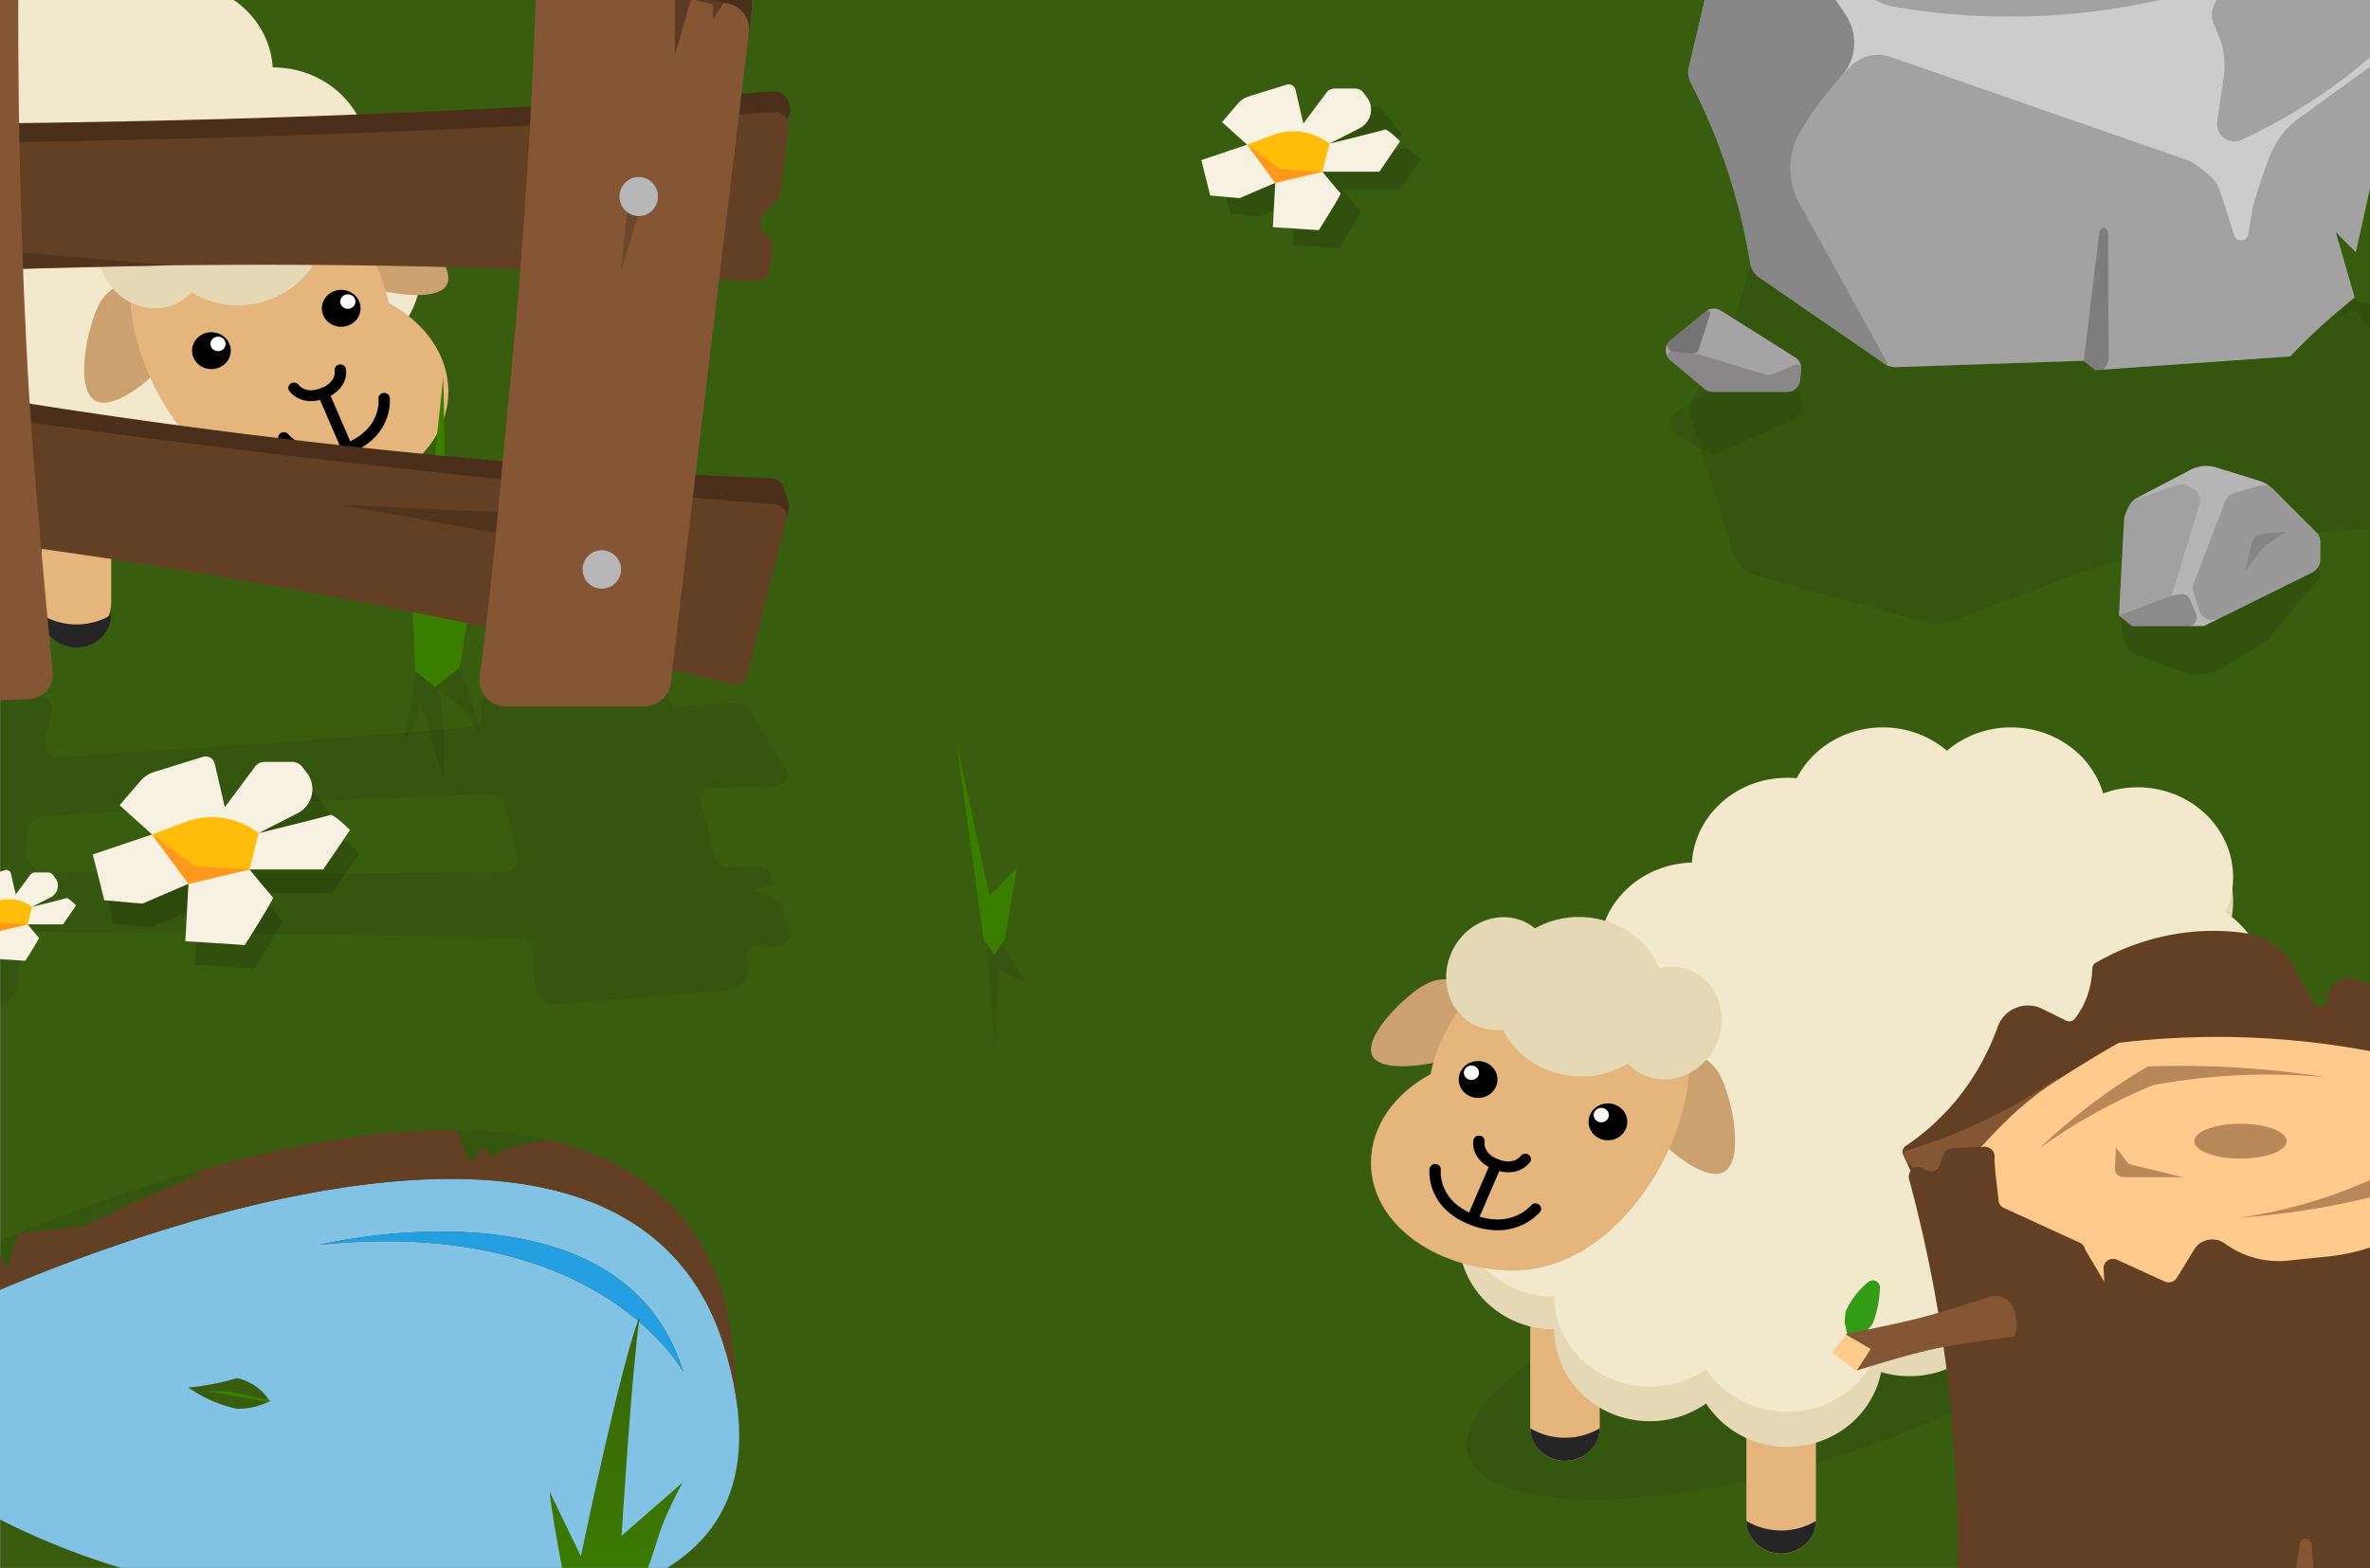 <svg id="Layer_1" data-name="Layer 1" xmlns="http://www.w3.org/2000/svg" xmlns:xlink="http://www.w3.org/1999/xlink" viewBox="0 0 1300 860" width="1300" height="860">
  <rect x="0" y="0" width="1300" height="860" fill="#808080" stroke="none"/>
  <defs>
    <style>
      .cls-1 {
        fill: none;
      }

      .cls-2 {
        fill: #395d0f;
      }

      .cls-3 {
        clip-path: url(#clip-path);
      }

      .cls-4 {
        opacity: 0.08;
      }

      .cls-5 {
        fill: #e4b57d;
      }

      .cls-6 {
        fill: #e5d8b5;
      }

      .cls-7 {
        fill: #f2e8cc;
      }

      .cls-8 {
        fill: #cba16f;
      }

      .cls-9 {
        fill: #fff;
      }

      .cls-10 {
        fill: #252525;
      }

      .cls-11 {
        opacity: 0.15;
      }

      .cls-12 {
        fill: #f6f1e1;
      }

      .cls-13 {
        fill: #ffbc09;
      }

      .cls-14 {
        fill: #ff981d;
      }

      .cls-15 {
        fill: #3a7e00;
      }

      .cls-16, .cls-18, .cls-20 {
        fill: #4c2f1b;
      }

      .cls-17 {
        fill: #634024;
      }

      .cls-18 {
        opacity: 0.68;
      }

      .cls-19, .cls-36 {
        fill: #845634;
      }

      .cls-20 {
        opacity: 0.39;
      }

      .cls-21 {
        fill: #b7b7b7;
      }

      .cls-22 {
        fill: #82c2e4;
      }

      .cls-23 {
        fill: #24a0e2;
      }

      .cls-24 {
        fill: url(#linear-gradient);
      }

      .cls-25 {
        opacity: 0.12;
      }

      .cls-26 {
        fill: #ccc;
      }

      .cls-27, .cls-28, .cls-29, .cls-32, .cls-33, .cls-34 {
        fill: #4b4a4a;
      }

      .cls-27 {
        opacity: 0.53;
      }

      .cls-28 {
        opacity: 0.32;
      }

      .cls-29 {
        opacity: 0.42;
      }

      .cls-30 {
        fill: #a5a4a5;
      }

      .cls-31 {
        fill: #b5b5b5;
      }

      .cls-32 {
        opacity: 0.26;
      }

      .cls-33 {
        opacity: 0.19;
      }

      .cls-34 {
        opacity: 0.24;
      }

      .cls-35 {
        fill: #ffca8b;
      }

      .cls-36 {
        opacity: 0.57;
      }

      .cls-37 {
        fill: #339c17;
      }
    </style>
    <clipPath id="clip-path">
      <rect class="cls-1" width="1300" height="860"/>
    </clipPath>
    <linearGradient id="linear-gradient" x1="337.947" y1="885.223" x2="337.947" y2="669.549" gradientUnits="userSpaceOnUse">
      <stop offset="0" stop-color="#3a7e00"/>
      <stop offset="0.017" stop-color="#3a7d00"/>
      <stop offset="1" stop-color="#395d0f"/>
    </linearGradient>
  </defs>
  <title>splash screen-01</title>
  <rect class="cls-2" x="0.185" width="1299.815" height="860"/>
  <g class="cls-3">
    <ellipse class="cls-4" cx="978.5" cy="747.219" rx="180.5" ry="58.018" transform="translate(-170.639 305.316) rotate(-16.332)"/>
    <g>
      <path class="cls-5" d="M976.547,754.355h.911a18.613,18.613,0,0,1,18.613,18.613v79.167a0,0,0,0,1,0,0H957.933a0,0,0,0,1,0,0V772.969A18.613,18.613,0,0,1,976.547,754.355Z" transform="translate(1954.005 1606.491) rotate(180)"/>
      <path class="cls-5" d="M857.971,703.483h.911a18.613,18.613,0,0,1,18.613,18.613v79.167a0,0,0,0,1,0,0H839.358a0,0,0,0,1,0,0V722.097A18.613,18.613,0,0,1,857.971,703.483Z" transform="translate(1716.854 1504.746) rotate(-180)"/>
      <path class="cls-5" d="M1158.918,654.593h.911a18.613,18.613,0,0,1,18.613,18.613v79.167a0,0,0,0,1,0,0h-38.138a0,0,0,0,1,0,0V673.207A18.613,18.613,0,0,1,1158.918,654.593Z" transform="translate(2318.746 1406.966) rotate(-180)"/>
      <path class="cls-6" d="M848.119,628.711c4.421-24.407,15.546-49.795,32.596-73.862a48.478,48.478,0,0,1-3.596-18.328c0-27.34,22.678-49.573,50.938-50.311,1.554-26.464,24.368-47.465,52.292-47.465,1.756,0,3.491.086,5.202.249,8.475-16.837,26.416-28.45,47.181-28.45a53.384,53.384,0,0,1,35.2,13.061,53.384,53.384,0,0,1,35.2-13.061c24.096,0,44.378,15.642,50.489,36.933a54.092,54.092,0,0,1,18.91-3.396c28.93,0,52.383,22.541,52.383,50.346a48.508,48.508,0,0,1-4.161,19.691,49.725,49.725,0,0,1,22.178,41.121c0,20.935-13.297,38.881-32.215,46.474a48.48,48.48,0,0,1,3.521,18.146c0,27.805-23.452,50.346-52.382,50.346-.031,0-.061-.002-.091-.002-1.556,26.463-24.369,47.462-52.291,47.462a54.574,54.574,0,0,1-11.182-1.161c-5.596,22.016-26.245,38.36-50.877,38.36a54.316,54.316,0,0,1-15.584-2.265c-4.533,23.371-25.849,41.067-51.48,41.067a52.835,52.835,0,0,1-44.51-23.806,53.556,53.556,0,0,1-30.895,9.697c-28.93,0-52.382-22.541-52.382-50.346-28.93,0-52.383-22.541-52.383-50.346C800.18,652.498,821.27,630.88,848.119,628.711Z"/>
      <path class="cls-7" d="M848.119,612.761c4.421-23.914,15.546-48.79,32.596-72.37A46.666,46.666,0,0,1,877.12,522.433c0-26.788,22.678-48.572,50.938-49.295,1.554-25.929,24.368-46.506,52.292-46.506,1.756,0,3.491.085,5.202.244C994.026,410.379,1011.967,399,1032.733,399a54.03,54.03,0,0,1,35.2,12.798,54.03,54.03,0,0,1,35.2-12.798c24.096,0,44.378,15.326,50.489,36.188a55.085,55.085,0,0,1,18.91-3.327c28.93,0,52.383,22.085,52.383,49.329a46.713,46.713,0,0,1-4.161,19.293c13.412,8.933,22.178,23.643,22.178,40.29,0,20.512-13.297,38.096-32.215,45.535a46.665,46.665,0,0,1,3.521,17.78c0,27.244-23.452,49.329-52.382,49.329-.031,0-.061-.002-.091-.002-1.556,25.928-24.369,46.504-52.291,46.504a55.656,55.656,0,0,1-11.182-1.138c-5.596,21.572-26.245,37.585-50.877,37.585a55.354,55.354,0,0,1-15.584-2.22c-4.533,22.899-25.849,40.238-51.48,40.238-18.794,0-35.267-9.326-44.51-23.326a54.321,54.321,0,0,1-30.895,9.501c-28.93,0-52.382-22.085-52.382-49.329-28.93,0-52.383-22.085-52.383-49.33C800.18,636.068,821.27,614.886,848.119,612.761Z"/>
      <path class="cls-8" d="M782.144,539.75c-10.924,5.684-35.179,29.257-29.214,39.665s39.892,3.709,50.816-1.974,14.943-18.728,8.978-29.136S793.068,534.067,782.144,539.75Z"/>
      <path class="cls-8" d="M899.144,611.98c6.63,11.568,34.131,37.255,46.273,30.938s4.327-42.247-2.304-53.815-21.849-15.825-33.99-9.508S892.513,600.411,899.144,611.98Z"/>
      <path class="cls-5" d="M784.714,589.185c7.274-37.276,37.576-63.92,70.728-65.477,24.986-1.173,53.175,11.831,65.059,34.453,2.187,4.163,7.14,14.968,5.721,32.985-3.488,44.281-43.519,107.473-98.466,105.757C785.94,695.597,752,670.445,752,637.808,752,617.645,764.954,599.85,784.714,589.185Z"/>
      <g>
        <path d="M827.276,643a14.809,14.809,0,0,0,11.968-5.495,2.888,2.888,0,0,0-.839-4.129,3.22,3.22,0,0,0-4.313.77c-.406.538-4.087,4.982-12.303,1.763-8.551-3.352-7.46-9.407-7.45-9.469a2.983,2.983,0,0,0-2.489-3.47,3.109,3.109,0,0,0-3.643,2.371c-.742,3.747.646,11.929,11.208,16.067A21.479,21.479,0,0,0,827.276,643Z"/>
        <path d="M808.07,670.654a3.123,3.123,0,0,0,2.887-1.843l12.53-29.02a2.923,2.923,0,0,0-1.698-3.879,3.169,3.169,0,0,0-4.071,1.618l-12.53,29.02a2.923,2.923,0,0,0,1.698,3.879A3.228,3.228,0,0,0,808.07,670.654Z"/>
        <path d="M821.354,674.819a31.478,31.478,0,0,0,23.344-9.96,2.88,2.88,0,0,0-.569-4.169,3.228,3.228,0,0,0-4.368.53c-.441.536-10.966,12.939-31.086,5.058-20.274-7.946-18.373-24.255-18.351-24.419a3.006,3.006,0,0,0-2.708-3.32,3.096,3.096,0,0,0-3.484,2.58c-.028.209-2.468,21.001,22.17,30.66A41.11,41.11,0,0,0,821.354,674.819Z"/>
      </g>
      <path class="cls-6" d="M794.936,525.648c5.442-16.444,22.334-26.025,37.73-21.4a26.732,26.732,0,0,1,9.287,4.972,49.575,49.575,0,0,1,38.524-4.097,46.679,46.679,0,0,1,29.765,25.881,27.924,27.924,0,0,1,14.438.405c15.396,4.625,23.466,21.705,18.025,38.149s-22.334,26.025-37.731,21.4a26.791,26.791,0,0,1-12.071-7.558,49.498,49.498,0,0,1-39.963,4.935,46.927,46.927,0,0,1-28.704-23.59,27.666,27.666,0,0,1-11.276-.948C797.564,559.172,789.494,542.092,794.936,525.648Z"/>
      <g>
        <ellipse cx="881.974" cy="615.351" rx="10.618" ry="10.117"/>
        <ellipse class="cls-9" cx="878.333" cy="611.655" rx="4.16" ry="3.964"/>
      </g>
      <g>
        <ellipse cx="810.768" cy="592.121" rx="10.618" ry="10.117"/>
        <ellipse class="cls-9" cx="807.127" cy="588.425" rx="4.16" ry="3.964"/>
      </g>
      <path class="cls-10" d="M996.054,834.297c-.186,9.88-8.637,17.838-19.052,17.838s-18.865-7.958-19.052-17.838a37.374,37.374,0,0,0,38.103,0Z"/>
      <path class="cls-10" d="M877.479,783.425c-.186,9.88-8.637,17.838-19.052,17.838s-18.865-7.958-19.052-17.838a37.374,37.374,0,0,0,38.103,0Z"/>
      <path class="cls-10" d="M1178.425,734.535c-.186,9.88-8.637,17.838-19.052,17.838s-18.865-7.958-19.052-17.838a37.374,37.374,0,0,0,38.103,0Z"/>
    </g>
    <g>
      <path class="cls-5" d="M22.859,251.355H60.997a0,0,0,0,1,0,0v79.167a18.613,18.613,0,0,1-18.613,18.613h-.911A18.613,18.613,0,0,1,22.859,330.522V251.355a0,0,0,0,1,0,0Z"/>
      <path class="cls-5" d="M141.435,206.483h38.138a0,0,0,0,1,0,0V285.65a18.613,18.613,0,0,1-18.613,18.613h-.911A18.613,18.613,0,0,1,141.435,285.65V206.483a0,0,0,0,1,0,0Z"/>
      <path class="cls-6" d="M170.811,131.711c-4.421-24.407-15.546-49.795-32.596-73.862a48.478,48.478,0,0,0,3.596-18.328c0-27.34-22.678-49.573-50.938-50.311C89.319-37.254,66.505-58.255,38.581-58.255c-1.756,0-3.491.086-5.202.249-8.475-16.837-26.416-28.45-47.181-28.45a53.384,53.384,0,0,0-35.2,13.061,53.384,53.384,0,0,0-35.2-13.061c-24.096,0-44.378,15.642-50.489,36.933a54.092,54.092,0,0,0-18.91-3.396c-28.93,0-52.383,22.541-52.383,50.346a48.508,48.508,0,0,0,4.161,19.691A49.725,49.725,0,0,0-224,58.239c0,20.935,13.297,38.881,32.215,46.474a48.478,48.478,0,0,0-3.521,18.146c0,27.805,23.452,50.346,52.382,50.346.031,0,.061-.002.091-.002,1.556,26.463,24.369,47.462,52.291,47.462a54.576,54.576,0,0,0,11.182-1.161c5.596,22.016,26.245,38.36,50.877,38.36a54.316,54.316,0,0,0,15.584-2.265c4.533,23.371,25.849,41.067,51.48,41.067a52.835,52.835,0,0,0,44.51-23.806,53.556,53.556,0,0,0,30.895,9.697c28.93,0,52.382-22.541,52.382-50.346,28.93,0,52.383-22.541,52.383-50.346C218.751,155.498,197.66,133.88,170.811,131.711Z"/>
      <path class="cls-7" d="M-164.06,77.624c4.421,23.914,15.546,48.79,32.596,72.37a46.667,46.667,0,0,0-3.596,17.958c0,26.788,22.678,48.572,50.938,49.295,1.554,25.93,24.368,46.506,52.291,46.506,1.756,0,3.491-.085,5.202-.244,8.475,16.497,26.416,27.875,47.181,27.875a54.031,54.031,0,0,0,35.2-12.798,54.031,54.031,0,0,0,35.2,12.798c24.096,0,44.378-15.326,50.489-36.188a55.088,55.088,0,0,0,18.91,3.327c28.93,0,52.383-22.085,52.383-49.329a46.713,46.713,0,0,0-4.161-19.293c13.412-8.933,22.178-23.643,22.178-40.29,0-20.512-13.297-38.096-32.215-45.535a46.664,46.664,0,0,0,3.521-17.78c0-27.244-23.452-49.329-52.383-49.329-.031,0-.061.002-.091.002C148.027,11.041,125.214-9.535,97.292-9.535A55.664,55.664,0,0,0,86.11-8.397c-5.596-21.572-26.245-37.585-50.877-37.585a55.358,55.358,0,0,0-15.584,2.22C15.117-66.661-6.2-84-31.83-84c-18.794,0-35.267,9.326-44.51,23.326a54.321,54.321,0,0,0-30.895-9.501c-28.93,0-52.382,22.085-52.382,49.329C-188.548-20.846-212,1.24-212,28.484-212,54.317-190.909,75.498-164.06,77.624Z"/>
      <path class="cls-10" d="M22.877,337.297c.186,9.88,8.637,17.838,19.052,17.838s18.865-7.958,19.052-17.838a37.374,37.374,0,0,1-38.103,0Z"/>
      <path class="cls-10" d="M141.452,286.425c.186,9.88,8.637,17.838,19.052,17.838s18.865-7.958,19.052-17.838a37.374,37.374,0,0,1-38.103,0Z"/>
    </g>
    <path class="cls-11" d="M695.159,89.273,670.03,97.741l4.881,19.415,16.186,1.446,19.483-8.399-1.308,24.302,25.198,1.659s12.599-19.835,11.979-20.248-9.983-11.812-9.983-11.812h31.256l11.36-16.691s-7.022-7.022-8.468-6.403-30.292,7.711-30.292,7.711l28.846-14.733-11.979-15.49H740.322l-14.32,19.208Z"/>
    <g>
      <path class="cls-8" d="M215.787,116.75c10.924,5.684,35.179,29.257,29.214,39.665s-39.892,3.709-50.816-1.974-14.943-18.728-8.978-29.136S204.863,111.067,215.787,116.75Z"/>
      <path class="cls-8" d="M98.787,188.98c-6.63,11.568-34.131,37.255-46.273,30.938s-4.327-42.247,2.304-53.815,21.849-15.825,33.99-9.508S105.418,177.411,98.787,188.98Z"/>
      <path class="cls-5" d="M213.217,166.185c-7.274-37.276-37.576-63.92-70.728-65.477-24.986-1.173-53.175,11.831-65.06,34.453-2.187,4.163-7.14,14.968-5.721,32.985,3.488,44.281,43.519,107.473,98.466,105.757,41.817-1.306,75.757-26.458,75.757-59.096C245.931,194.645,232.977,176.85,213.217,166.185Z"/>
      <g>
        <path d="M170.655,220a14.808,14.808,0,0,1-11.968-5.495,2.888,2.888,0,0,1,.839-4.129,3.22,3.22,0,0,1,4.313.77c.406.538,4.087,4.982,12.303,1.763,8.551-3.352,7.46-9.407,7.45-9.469a2.983,2.983,0,0,1,2.489-3.47,3.109,3.109,0,0,1,3.643,2.371c.742,3.747-.646,11.929-11.208,16.067A21.479,21.479,0,0,1,170.655,220Z"/>
        <path d="M189.861,247.654a3.123,3.123,0,0,1-2.887-1.843l-12.53-29.02a2.923,2.923,0,0,1,1.698-3.879,3.169,3.169,0,0,1,4.071,1.618l12.53,29.02a2.923,2.923,0,0,1-1.698,3.879A3.228,3.228,0,0,1,189.861,247.654Z"/>
        <path d="M176.577,251.819a31.478,31.478,0,0,1-23.344-9.96,2.879,2.879,0,0,1,.569-4.169,3.228,3.228,0,0,1,4.368.53c.441.536,10.966,12.939,31.086,5.058,20.274-7.946,18.373-24.255,18.351-24.419a3.006,3.006,0,0,1,2.708-3.32,3.096,3.096,0,0,1,3.484,2.58c.029.209,2.468,21.001-22.17,30.66A41.11,41.11,0,0,1,176.577,251.819Z"/>
      </g>
      <path class="cls-6" d="M202.995,102.648c-5.442-16.444-22.334-26.025-37.73-21.4a26.732,26.732,0,0,0-9.287,4.972,49.575,49.575,0,0,0-38.524-4.097,46.679,46.679,0,0,0-29.765,25.881,27.924,27.924,0,0,0-14.438.405c-15.396,4.625-23.466,21.705-18.025,38.149s22.334,26.025,37.731,21.4a26.791,26.791,0,0,0,12.071-7.558,49.498,49.498,0,0,0,39.963,4.935,46.927,46.927,0,0,0,28.704-23.59,27.666,27.666,0,0,0,11.276-.948C200.367,136.172,208.437,119.092,202.995,102.648Z"/>
      <g>
        <ellipse cx="115.957" cy="192.351" rx="10.618" ry="10.117"/>
        <ellipse class="cls-9" cx="119.598" cy="188.655" rx="4.16" ry="3.964"/>
      </g>
      <g>
        <ellipse cx="187.163" cy="169.121" rx="10.618" ry="10.117"/>
        <ellipse class="cls-9" cx="190.804" cy="165.425" rx="4.16" ry="3.964"/>
      </g>
    </g>
    <path class="cls-12" d="M768,77.496s-7.022-7.022-8.468-6.403S729.24,78.803,729.24,78.803l16.573-8.465a11.429,11.429,0,0,0,3.842-17.17l-1.914-2.475a5.443,5.443,0,0,0-4.306-2.113H731.773a5.049,5.049,0,0,0-4.048,2.031L714.92,67.788l-4.278-18.463a3.93,3.93,0,0,0-4.992-2.867l-20.617,6.386a12.96,12.96,0,0,0-6.005,3.945l-8.72,10.173,13.769,12.392-25.129,8.468,4.881,19.415,16.186,1.446,19.483-8.399-1.308,24.302,25.198,1.659s12.599-19.835,11.979-20.248-9.983-11.812-9.983-11.812h31.256Z"/>
    <path class="cls-13" d="M698.004,74.132l-13.927,5.223,15.421,20.929,25.886-6.097L729.24,78.804h0A32.509,32.509,0,0,0,698.004,74.132Z"/>
    <polygon class="cls-14" points="684.077 79.354 702.252 92.848 725.385 94.186 699.499 100.283 684.077 79.354"/>
    <g>
      <path class="cls-4" d="M228.32,365c.246,3.579-4.776,33.199-7.165,41.982,3.401-3.672,7.405-9.215,8.311-16.372.293-2.324.156-3.984.605-4.027.956-.093,3.924,7.186,13.034,41.214a191.294,191.294,0,0,0,.092-28.848,194.298,194.298,0,0,0-2.663-20.899,61.149,61.149,0,0,1,13.131,10.846,41.382,41.382,0,0,1,9.333,16.42,113.194,113.194,0,0,0-4.354-22.131,123.162,123.162,0,0,0-6.627-17.152q-6.684-2.048-13.37-4.097Z"/>
      <path class="cls-15" d="M227.66,368c.246-9.237-4.115-84.753-6.504-107.423a145.449,145.449,0,0,1,8.311,42.257c.293,5.998.156,10.283.606,10.395.956.24,3.924-18.548,13.034-106.377.695,22.803.842,47.729.092,74.459-.534,19.055-1.469,37.07-2.663,53.941a139.656,139.656,0,0,0,13.131-27.995A195.422,195.422,0,0,0,263,264.873a711.503,711.503,0,0,1-6.819,75.969q-1.909,13.197-4.163,25.425-6.684,5.287-13.37,10.575Z"/>
      <path class="cls-16" d="M-55.83,341.687c-7.528,9.788-23.619,5.757-25.379-6.311C-93.581,250.547-123.103,53.634-130.158,4.697q-.015-.107-.03-.213c-.976-7.027,4.166-13.494,11.4-14.756L-7.056-29.776C1.808-31.323,9.867-24.67,9.646-15.986c-1.746,68.77-.838,142.422,3.917,220.338C17.32,265.93,25.891,379.75,25.891,379.75,26.69,292.014-19.556,294.519-55.83,341.687Z"/>
      <path class="cls-16" d="M353.905,375.142A14.684,14.684,0,0,0,367.96,362.431C374.8,304.799,405.786,59.325,412.411,4.695q.013-.103.025-.206c.832-7.13-4.263-13.658-11.537-15.168L312.224-29.081c-9.211-1.911-17.893,4.736-18.039,13.821-1.158,72.153-4.968,149.382-12.523,230.959-4.732,51.098-10.58,100.083-17.229,146.829-1.273,8.951,6.178,16.763,15.535,16.297Z"/>
      <path class="cls-16" d="M-138.084,201.508l-.738,5.672a6.542,6.542,0,0,0,.104,2.307c1.568,6.963,3.005,14.476,4.191,22.509,1.605,10.865,2.52,21.087,2.97,30.494a7.188,7.188,0,0,0,6.038,6.695l528.723,92.317a7.376,7.376,0,0,0,8.434-5.176l21.058-76.903a6.862,6.862,0,0,0-.144-4.089l-2.854-8.139a7.312,7.312,0,0,0-6.635-4.803c-93.612-3.995-186.301-11.563-290.664-24.591-92.088-11.496-179.435-25.958-261.738-42.351A7.286,7.286,0,0,0-138.084,201.508Z"/>
      <path class="cls-16" d="M-140.133,75.6v2.863a7.604,7.604,0,0,0,.071,1.036l7.838,57.103a8.09,8.09,0,0,0,8.113,6.857H399.9c7.516,0,11.057-8.951,5.451-13.779h0a7.696,7.696,0,0,1-1.881-9.393l29.129-56.655a7.638,7.638,0,0,0,.544-5.65l-.647-2.209a8.149,8.149,0,0,0-8.468-5.717c-97.888,7.047-197.156,12.325-303.71,15.268q-130.215,3.598-252.24,2.401A7.998,7.998,0,0,0-140.133,75.6Z"/>
      <path class="cls-17" d="M-128.9,209.971a7.158,7.158,0,0,0-8.426,7.987c1.096,6.966,2.046,14.377,2.766,22.204a352.72,352.72,0,0,1,1.467,35.958,7.154,7.154,0,0,0,6.584,7.157c22.804,2.219,51.013,5.19,83.284,9.106q79.556,9.655,163.703,23.763c99.325,16.796,192.89,36.982,280.346,59.153a7.328,7.328,0,0,0,8.968-5.176q10.718-42.359,21.437-84.719a7.101,7.101,0,0,0-6.493-8.739Q282.147,265.02,131.812,246.755-2.162,230.325-128.9,209.971Z"/>
      <polygon class="cls-18" points="289.698 281.529 186.739 276.966 286.583 294.962 289.698 281.529"/>
      <path class="cls-4" d="M424.703,431.435q-16.866.293-33.717.659a7.079,7.079,0,0,0-6.871,8.94c2.884,9.793,5.889,19.97,8.82,29.877a7.164,7.164,0,0,0,7.128,5.018q7.901-.204,15.743-.417a7.357,7.357,0,0,1,7.238,4.963l1.371,4.152L412.95,488.15l11.472,4.696a7.189,7.189,0,0,1,4.15,4.38c1.407,4.261,3.933,11.912,5.424,16.43l.004.001-3.319,4.624-8.774,1.308c-7.17-4.757-14.165,1.291-12.349,7.401.121.409.24.83.354,1.261a11.873,11.873,0,0,1-10.747,14.757l-93.948,7.954a10.503,10.503,0,0,1-11.53-9.467c-.591-7.965-1.374-18-1.673-20.582a7.335,7.335,0,0,0-7.19-6.362c-53.382-1.142-107.897-2.057-164.506-2.694-34.653-.391-68.773-.645-102.551-.82a7.298,7.298,0,0,0-7.439,6.938c-.153,5.073-.238,13.649-.265,20.92A12.364,12.364,0,0,1-3.412,550.912l-118.037-8.405a7.104,7.104,0,0,1-6.561-8.783l3.533-13.43a7.181,7.181,0,0,0-7.032-9.407c-2.889.004-5.771.01-8.626.021v-4.624h0l7.309-25.537a7.349,7.349,0,0,1,7.323-5.23q5.485.149,11.012.292a7.393,7.393,0,0,0,7.214-4.858l1.416-4.064a7.211,7.211,0,0,0-7.63-9.384q-11.873.94-23.606,1.903l-1.879-5.899A66.456,66.456,0,0,0-134.56,440.532a59.937,59.937,0,0,0,1.438-10.823,7.114,7.114,0,0,1,6.942-6.779c9.459-.376,19.857-.805,31.063-1.292a7.433,7.433,0,0,0,6.726-4.856l10.979-31.496a7.226,7.226,0,0,1,6.994-4.769c20.546.357,71.222,1.286,91.835,1.665a7.006,7.006,0,0,1,6.899,8.526c-.991,4.137-2.264,9.549-3.639,15.63a7.322,7.322,0,0,0,7.745,8.784q43.415-2.53,88.055-5.588,70.508-4.864,137.09-10.599a7.118,7.118,0,0,0,6.397-9.16l-.058-.177c-1.49-4.553,2.185-9.171,7.136-9.171,32.408,0,62.667.001,95.583.001,0,.299.813,3.287,2.209,8.209q17.387-1.729,34.505-3.495a7.441,7.441,0,0,1,7.109,3.427q11.41,18.394,22.821,36.788h-.004l-3.017,3.509A7.478,7.478,0,0,1,424.703,431.435Zm-411.222,38.64,7.807,8.36,64.105.627c16.314.099,32.734.173,49.388.191q73.101.076,141.846-.882a7.118,7.118,0,0,0,7.081-8.431q-1.772-8.445-3.846-17.05-1.232-5.1-2.379-10.124a9.457,9.457,0,0,0-9.636-7.165c-45.135,1.616-88.591,3.51-135.446,5.896-33.488,1.705-87.72,4.971-108.061,6.209a9.62,9.62,0,0,0-9.08,8.25C14.578,461.124,13.762,467.436,13.481,470.076Z"/>
      <path class="cls-17" d="M-139.111,87.749l6.952,59.54a8.044,8.044,0,0,0,8.645,6.974c80.648-5.432,166.945-8.784,258.294-9.019,99.08-.254,192.31,3.19,278.934,9.027a8.043,8.043,0,0,0,8.63-6.831l1.283-9.525c.561-4.163-.611-6.896-2.891-8.614l-.641-.483a7.709,7.709,0,0,1-.861-11.688l6.449-6.471a7.658,7.658,0,0,0,2.209-4.41c.838-6.222,3.057-22.696,4.831-35.864a7.957,7.957,0,0,0-8.604-8.848Q276.672,70.871,119.124,75.498q-128.276,3.627-250.145,3.493A7.96,7.96,0,0,0-139.111,87.749Z"/>
      <polygon class="cls-18" points="-24.634 135.319 93.576 145.517 -24.634 148.347 -24.634 135.319"/>
      <path class="cls-19" d="M-77.477,375.124-128.309,17.698A13.766,13.766,0,0,1-116.767,2.36L-6.669-16.859c8.736-1.525,16.73,4.912,16.7,13.473-.235,65.925,1.323,134.957,5.179,206.816,2.766,51.541,10.502,132.509,13.716,165.084a13.813,13.813,0,0,1-13.439,14.947c-20.425.919-57.044,2.562-78.287,3.485A14.037,14.037,0,0,1-77.477,375.124Z"/>
      <path class="cls-19" d="M367.985,374.724c6.659-58.358,35.742-298.416,42.853-357.06A14.435,14.435,0,0,0,399.151,1.943L311.914-16.161c-9.108-1.89-17.729,4.588-18.03,13.569-2.243,66.882-6.665,137.881-14.021,212.464-5.55,56.279-9.676,110.089-16.79,161.274a14.565,14.565,0,0,0,14.761,16.35c25.434,0,49.733-.002,75.281-.002A14.732,14.732,0,0,0,367.985,374.724Z"/>
      <polygon class="cls-20" points="344.772 107.851 340.593 148.821 352.696 109.475 344.772 107.851"/>
      <ellipse class="cls-21" cx="350.358" cy="107.808" rx="10.547" ry="10.718"/>
      <path class="cls-21" d="M340.661,312.527a10.548,10.548,0,1,1-10.546-10.717A10.633,10.633,0,0,1,340.661,312.527Z"/>
      <polygon class="cls-18" points="370.231 -8.825 370.231 29.923 379.063 -0.525 391.013 2.472 391.013 10.549 401.924 -5.472 370.231 -8.825"/>
    </g>
    <path class="cls-1" d="M10.167,676.393l.018-.007-.016.002Z"/>
    <path class="cls-17" d="M405.458,788.861c-.004.401-.021.793-.03,1.191l.078-.021S405.487,789.548,405.458,788.861Z"/>
    <path class="cls-22" d="M404.619,772.817c.47,7.77.741,13.716.839,16.044A128.988,128.988,0,0,0,404.619,772.817Z"/>
    <path class="cls-22" d="M404.619,772.817a189.396,189.396,0,0,0-7.447-34.307C337.12,543.814-26.145,719.122-26.145,719.122-55.873,733.638-67.75,749.362-67.654,764.988c.001.103.001.114.002.165s.015.101.015.152C-66.861,812.181,41.387,858.091,98.881,867.77c69.057,11.625,303.674,55.226,306.547-77.719.009-.398.026-.79.03-1.191C405.36,786.533,405.089,780.587,404.619,772.817Zm-29.831-20.214s-46.001-85.64-199.642-69.781C175.145,682.822,341.334,642.222,374.788,752.603Z"/>
    <path class="cls-23" d="M175.145,682.822c153.641-15.859,199.642,69.781,199.642,69.781C341.334,642.222,175.145,682.822,175.145,682.822Z"/>
    <path class="cls-4" d="M46.808,672.381l28.614-13.734,35.425-14.879-5.505-.671a949.662,949.662,0,0,0-95.157,33.288Z"/>
    <path class="cls-4" d="M10.167,676.393c-4.618,1.892-8.889,3.681-12.724,5.319l6.446,14.705Z"/>
    <path class="cls-17" d="M397.183,711.677c-15.647-50.73-51.89-76.313-96.914-86.448l-20.538,4.065-9.729,5.34-4.864-5.705-7.154,9.088-7.422-18.139c-47.553-.51-99.384,10.025-145.211,23.241l5.505.671L75.432,658.669,46.819,672.403l-36.623,4.004-.018.007L3.899,696.438l-6.446-14.704c-14.893,6.362-23.588,10.555-23.588,10.555-28.03,13.687-40.197,28.447-41.415,43.187-.303,3.674-.118,26.623-.094,29.534-.097-15.626,11.781-31.35,41.509-45.866,0,0,363.266-175.308,423.317,19.388a189.405,189.405,0,0,1,7.447,34.307C403.487,753.937,401.16,724.571,397.183,711.677Z"/>
    <path class="cls-4" d="M265.129,628.925l4.864,5.705,9.728-5.34,20.538-4.065a238.806,238.806,0,0,0-49.706-5.352l7.422,18.139Z"/>
    <path class="cls-24" d="M313.24,885.465s-10.289-50.892-11.752-67.216c5.717,11.8,17.148,35.398,17.148,35.398s22.408-108.106,32.222-131.35c-4.266,28.977-9.913,120.124-9.913,120.124l33.46-29.19s-9.345,16.847-13.095,29.123c-4.061,13.298-12.21,35.48-12.21,35.48l-11.255,10.682Z"/>
    <path class="cls-11" d="M88.571,470.55,56.055,481.508l6.316,25.122,20.944,1.871,25.211-10.868-1.693,31.447,32.605,2.147s16.303-25.666,15.501-26.2-12.917-15.284-12.917-15.284h40.445l14.699-21.597s-9.087-9.087-10.957-8.285-39.197,9.978-39.197,9.978l37.327-19.064-15.501-20.044H147.011l-18.53,24.855Z"/>
    <path class="cls-12" d="M192,455.311s-9.087-9.087-10.957-8.285-39.197,9.978-39.197,9.978l21.445-10.953a14.789,14.789,0,0,0,4.972-22.218l-2.477-3.203a7.043,7.043,0,0,0-5.571-2.735H145.123a6.533,6.533,0,0,0-5.238,2.628l-16.57,22.227L117.78,418.858a5.086,5.086,0,0,0-6.459-3.71L84.642,423.412a16.771,16.771,0,0,0-7.771,5.105L65.588,441.681l17.817,16.035L50.889,468.673l6.316,25.122,20.944,1.871L103.36,484.798l-1.693,31.447,32.605,2.147s16.303-25.666,15.501-26.2-12.917-15.284-12.917-15.284H177.301Z"/>
    <path class="cls-13" d="M101.426,450.958l-18.021,6.758L103.36,484.798l33.496-7.89,4.989-19.905h0A42.067,42.067,0,0,0,101.426,450.958Z"/>
    <polygon class="cls-14" points="83.405 457.716 106.924 475.177 136.856 476.908 103.36 484.798 83.405 457.716"/>
    <path class="cls-12" d="M41.717,496.617s-4.379-4.379-5.28-3.992-18.888,4.808-18.888,4.808l10.334-5.278a7.127,7.127,0,0,0,2.396-10.706l-1.194-1.543A3.394,3.394,0,0,0,26.4,478.587h-7.272a3.148,3.148,0,0,0-2.524,1.266L8.62,490.564,5.952,479.051a2.451,2.451,0,0,0-3.113-1.788l-12.856,3.982a8.082,8.082,0,0,0-3.745,2.46l-5.437,6.343,8.586,7.727-15.669,5.28,3.044,12.106,10.092.901L-.996,510.826-1.812,525.98,13.9,527.014s7.856-12.368,7.469-12.625-6.224-7.365-6.224-7.365H34.634Z"/>
    <path class="cls-13" d="M-1.928,494.52l-8.684,3.256,9.616,13.05,16.141-3.802,2.404-9.592h0A20.271,20.271,0,0,0-1.928,494.52Z"/>
    <polygon class="cls-14" points="-10.612 497.776 0.721 506.19 15.145 507.024 -0.996 510.826 -10.612 497.776"/>
    <polygon class="cls-4" points="541.436 520.498 545.829 575.247 547.743 532.126 562.189 538.303 550.885 519.338 544.825 515.525 541.436 520.498"/>
    <polygon class="cls-15" points="539.522 515.118 524.946 409 542.819 491.312 557.772 476.052 551.184 515.118 545.353 523.864 539.522 515.118"/>
    <g>
      <path class="cls-25" d="M1166.027,353.49l1.945,2.905a6.726,6.726,0,0,0,3.248,2.564l25.598,9.505a25.345,25.345,0,0,0,22.011-2.116l23.96-14.6a6.729,6.729,0,0,0,1.645-1.411l26.763-31.78a6.727,6.727,0,0,0,1.581-4.368h0a6.727,6.727,0,0,0-9.254-6.2l-53.455,21.665a6.728,6.728,0,0,1-2.527.493h-36.292a6.728,6.728,0,0,0-3.363.901l-1.562.902a6.727,6.727,0,0,0-3.278,6.896l1.928,11.972A6.728,6.728,0,0,0,1166.027,353.49Z"/>
      <path class="cls-4" d="M967.834,137.868a16.875,16.875,0,0,0-8.705,11.149,199.97,199.97,0,0,1-15.391,42.577,219.776,219.776,0,0,1-13.98,24.25,16.731,16.731,0,0,0-1.948,14.3q11.708,37.104,23.416,74.207a16.944,16.944,0,0,0,11.646,11.233l95.403,26.358a16.944,16.944,0,0,0,10.514-.487l83.47-31.619a17.215,17.215,0,0,1,2.628-.767c18.865-3.902,39.2-7.534,60.92-10.641,29.027-4.153,56.393-6.778,81.665-8.341a16.888,16.888,0,0,0,15.855-17.169q-.004-.257-.008-.513a17.083,17.083,0,0,1,12.178-16.551,92.107,92.107,0,0,1,10.386-2.534,16.955,16.955,0,0,0,13.964-15.158l9.028-101.87a17.021,17.021,0,0,0-20.023-18.167c-21.337,3.664-45.131,15.55-68.518-.77q-6.317-4.408-12.007-8.806l-111.223-5.955h0a16.944,16.944,0,0,1-9.17,2.419l-96.965-2.495a16.944,16.944,0,0,0-8.199,1.877Z"/>
      <path class="cls-26" d="M964.599,151.874a10.844,10.844,0,0,1-4.559-7.256A329.715,329.715,0,0,0,927.181,44.812a10.719,10.719,0,0,1-.927-7.444Q939.455-18.54,952.655-74.448a10.877,10.877,0,0,1,6.818-7.704l92.191-34.04a29.21,29.21,0,0,1,23.311,1.341l77.579,39.275a11.099,11.099,0,0,0,2.062.8c18.941,5.244,39.368,10.124,61.192,14.296a774.732,774.732,0,0,0,87.109,11.578,10.9,10.9,0,0,1,10.038,12.069A113.063,113.063,0,0,0,1312.259-18.2c.16,3.531.478,6.872.902,10.002a10.956,10.956,0,0,0,10.812,9.6h14.78a10.877,10.877,0,0,1,10.824,9.809l10.088,102.259a10.806,10.806,0,0,1-5.935,10.783,343.766,343.766,0,0,0-83.397,57.264q-7.489,6.984-14.098,13.943l-106.925,7.559-6.439-5.177-102.654,3.53a10.876,10.876,0,0,1-6.544-1.913Z"/>
      <path class="cls-27" d="M956.931-75.693l55.62,84.091a27.271,27.271,0,0,1-2.47,33.318c-3.628,4.034-7.316,8.468-10.972,13.322a198.695,198.695,0,0,0-11.182,16.508,40.171,40.171,0,0,0-.699,40.19q24.083,43.753,48.162,87.505a.608.608,0,0,1-.878.794l-73.552-50.669a.589.589,0,0,1-.253-.403A329.755,329.755,0,0,0,925.432,41.484a.585.585,0,0,1-.052-.414Q939.077-16.941,952.774-74.953A2.3,2.3,0,0,1,956.931-75.693Z"/>
      <polygon class="cls-4" points="1292.226 161.44 1281.254 173.822 1292.226 170.248 1312.602 200.119 1306.333 172.801 1327.493 179.439 1315.737 165.142 1307.9 160.961 1292.226 161.44"/>
      <path class="cls-28" d="M1345.792,71.121l2.378-58.883a10.416,10.416,0,0,0-10.408-10.836l-13.805.001a10.857,10.857,0,0,1-10.77-9.396,112.749,112.749,0,0,1-1.008-12.358,112.856,112.856,0,0,1,.546-14.48,7.367,7.367,0,0,0-10.5-7.331l-81.054,37.959a13.626,13.626,0,0,0-6.731,17.74l2.217,5.136a43.593,43.593,0,0,1,3.104,23.631l-3.59,24.365a9.512,9.512,0,0,0,13.385,10.034q2.11-.971,4.238-1.99a303.417,303.417,0,0,0,65.909-42.979q12.729-6.673,25.455-13.344l-63.736,46.17a47.174,47.174,0,0,0-15.611,19.178c-3.663,8.345-10.05,29.201-10.05,29.201l-2.488,15.455a4.056,4.056,0,0,1-7.885.545c-2.648-8.734-5.784-18.789-7.962-24.861a18.226,18.226,0,0,0-5.563-7.881l-4.869-4.033a27.427,27.427,0,0,0-8.483-4.781L1037.071,31.216a21.081,21.081,0,0,0-22.114,5.269,198.867,198.867,0,0,0-27.049,35.09,40.118,40.118,0,0,0-.698,40.131q24.711,44.895,49.419,89.789l106.242-3.654,6.44,5.177,106.925-7.559c21.924-24.004,69.321-58.297,97.495-71.207-2.97-7.084.487-17.234-2.232-24.438C1348.005,90.562,1345.393,81.003,1345.792,71.121Z"/>
      <path class="cls-28" d="M964.59-68.22,1017.73-8.471a38.145,38.145,0,0,0,22.136,12.362A377.363,377.363,0,0,0,1112.73,8.96a377.529,377.529,0,0,0,91.576-13.895,11.316,11.316,0,0,0,1.076-.361l85.079-33.249a5.987,5.987,0,0,0-1.573-11.544c-22.849-2.144-47.31-5.463-73.081-10.39-21.825-4.173-42.251-9.053-61.193-14.297a11.082,11.082,0,0,1-2.061-.8l-76.606-38.782a31.709,31.709,0,0,0-25.305-1.456L968.95-85.651A10.877,10.877,0,0,0,964.59-68.22Z"/>
      <path class="cls-29" d="M1143,198l8.467-70.013c.554-4.349,4.929-3.788,4.927.635-.013,22.348.036,49.121.284,66.485.095,6.678-5.122,11.078-8.678,6.893Z"/>
      <path class="cls-30" d="M916.353,186.55l19.188-15.675a7.195,7.195,0,0,1,8.384-.517l40.75,25.645a7.195,7.195,0,0,1,3.326,6.816l-.579,5.699a7.195,7.195,0,0,1-7.158,6.468H939.631a7.195,7.195,0,0,1-4.617-1.677L916.288,197.64A7.195,7.195,0,0,1,916.353,186.55Z"/>
      <path class="cls-27" d="M938.062,172.206l-6.257,19.388a3.351,3.351,0,0,1-3.518,2.305l-10.598-1.046a3.351,3.351,0,0,1-1.791-5.93l19.905-16.26A1.426,1.426,0,0,1,938.062,172.206Z"/>
      <path class="cls-28" d="M931.87,194.434l35.693,10.759a8.683,8.683,0,0,0,5.957-.346l10.477-4.537c2.093-.906,4.12-.094,4.042,2.186-.059,1.716-.283,4.056-.531,6.245a7.034,7.034,0,0,1-7.001,6.228l-43.489.018-21.396-17.903a2.416,2.416,0,0,1,1.788-4.258l12.635,1.247A9.596,9.596,0,0,1,931.87,194.434Z"/>
      <path class="cls-4" d="M936.501,248.356l-17.629-10.704a6.656,6.656,0,0,1-.061-11.341l16.592-10.32a6.655,6.655,0,0,1,3.515-1.004h47.847c.914,0,1.336,4.313,1.529,7.84a6.636,6.636,0,0,1-3.829,6.367l-41.691,19.502A6.656,6.656,0,0,1,936.501,248.356Z"/>
      <polygon class="cls-2" points="1292.226 165.393 1281.254 127.383 1292.226 138.355 1312.602 46.661 1306.333 130.518 1327.493 110.141 1315.737 154.029 1307.9 166.862 1292.226 165.393"/>
      <path class="cls-31" d="M1166.261,280.81l1.429-3.01a10.404,10.404,0,0,1,4.572-4.755l29.323-15.355a18.475,18.475,0,0,1,14.031-1.283l23.471,7.261a19.512,19.512,0,0,1,8.065,4.878l23.43,23.547a7.55,7.55,0,0,1,2.198,5.353l-.034,9.363a8.082,8.082,0,0,1-4.497,7.214l-59.394,29.393h-39.406l-7.139-5.812,2.768-52.128A12.418,12.418,0,0,1,1166.261,280.81Z"/>
      <path class="cls-32" d="M1239.258,266.425l-13.765,4.07a7.816,7.816,0,0,0-5.086,4.708l-17.017,44.59a7.816,7.816,0,0,0-.176,5.059l2.961,9.742a7.816,7.816,0,0,0,10.944,4.732l51.278-25.377a7.816,7.816,0,0,0,4.349-6.976l.035-9.418a7.815,7.815,0,0,0-2.275-5.542l-23.49-23.608A7.816,7.816,0,0,0,1239.258,266.425Z"/>
      <path class="cls-33" d="M1166.262,280.808l1.67-3.518a6.912,6.912,0,0,1,4.005-3.575l22.039-7.544a7.984,7.984,0,0,1,6.081.376l2.15,1.047a7.984,7.984,0,0,1,4.142,9.505l-15.156,49.743,4.721-.883a4.834,4.834,0,0,1,5.354,2.902l3.32,8.018a4.728,4.728,0,0,1-4.369,6.537h-30.772l-7.139-5.812,2.768-52.126A12.427,12.427,0,0,1,1166.262,280.808Z"/>
      <path class="cls-34" d="M1231.395,313.43l3.803-15.905a6.026,6.026,0,0,1,5.287-4.597l13.634-1.305-11.268,7.592a6.025,6.025,0,0,0-1.386,1.294Z"/>
      <path class="cls-34" d="M1162.31,337.604l28.502-10.621a4.737,4.737,0,0,1,.782-.217l4.404-.823a4.73,4.73,0,0,1,5.239,2.839l3.352,8.094a4.73,4.73,0,0,1-4.37,6.539h-29.088a4.73,4.73,0,0,1-2.986-1.062Z"/>
    </g>
    <path class="cls-2" d="M103.3,761.071c3.86-.342,8.059-.883,12.53-1.716a132.298,132.298,0,0,0,14.093-3.433A28.352,28.352,0,0,1,148,768.552a38.293,38.293,0,0,1-18.077,4.192A73.297,73.297,0,0,1,103.3,761.071Z"/>
    <path class="cls-15" d="M147.185,767.341,148,768.552l-1.113.541-32.778-5.847a52.189,52.189,0,0,1,11.541,0C133.436,764.176,142.609,767.586,147.185,767.341Z"/>
    <path class="cls-4" d="M1033.092,937.054l28.748-2.228a5.349,5.349,0,0,0,4.926-5.022c1.022-17.223,2.384-34.655,4.161-47.433a305.219,305.219,0,0,0,2.862-48.246,5.315,5.315,0,0,1,2.195-4.407c3.374-2.474,6.352-4.493,8.212-5.723a5.278,5.278,0,0,0,2.329-3.769l.452-3.553a5.348,5.348,0,0,1,4.62-4.632c6.36-.816,18.103-2.431,20.235-3.477a326.795,326.795,0,0,1,33.499-14.47,4.875,4.875,0,0,1,2.265-.231,498.4,498.4,0,0,0,122.454-.021,4.923,4.923,0,0,1,1.968.144,469.896,469.896,0,0,1,51.925,17.727c1.722.706,3.78,3.806,5.195,6.266a5.307,5.307,0,0,0,5.217,2.672c3.417-.398,8.462-.693,11.102.56,4.873,2.313,10.002,4.477,14.866,6.666a30.34,30.34,0,0,1,17.636,29.82,273.308,273.308,0,0,0,1.448,52.033c2.168,17.555,5.465,53.498,7.122,72.039a20.56,20.56,0,0,1-8.087,18.222c-.925.701-1.663,1.284-2.038,1.63a41.663,41.663,0,0,0-5.829,6.608,5.359,5.359,0,0,1-6.715,1.611c-1.22-.581-2.518-1.151-3.897-1.702a73.438,73.438,0,0,0-12.195-3.644,5.324,5.324,0,0,0-6.325,3.787,33.013,33.013,0,0,0-.821,11.52l.013.125a9.001,9.001,0,0,1-8.796,10.276c-4.184.001-8.69.166-13.46.573a151.159,151.159,0,0,0-34.625,7.045,5.33,5.33,0,0,1-6.958-5.102h0a5.344,5.344,0,0,0-8.996-3.929,76.371,76.371,0,0,0-6.475,7.131,66.48,66.48,0,0,0-6.552,9.868,5.197,5.197,0,0,1-3.596,2.712,198.664,198.664,0,0,1-53.193,2.854,191.116,191.116,0,0,1-35.222-6.158,26.099,26.099,0,0,1-16.969-13.876c-.288-.626-.618-1.267-.996-1.918a28.015,28.015,0,0,0-6.407-7.414,5.269,5.269,0,0,0-4.931-.927l-10.636,3.287a26.912,26.912,0,0,1-30.174-10.369c-1.314-1.913-2.783-3.866-4.426-5.842-8.957-10.77-15.991-14.243-20.082-15.321a5.155,5.155,0,0,1-3.846-5.173c.178-6.333.554-18.398,1.181-32.623a5.36,5.36,0,0,0-5.772-5.58l-25.773,2.064a5.351,5.351,0,0,1-5.779-5.334v-3.781A5.351,5.351,0,0,1,1033.092,937.054Z"/>
    <path class="cls-17" d="M1337.615,595.382a3.894,3.894,0,0,0,6.303-3.985,84.797,84.797,0,0,1-3.295-29.492,82.323,82.323,0,0,1,1.736-12.167,3.8,3.8,0,0,0-3.994-4.617,100.123,100.123,0,0,1-19.984-.703,102.72,102.72,0,0,1-25.484-6.929,11.591,11.591,0,0,0-16.099,10.673h0a3.906,3.906,0,0,1-7.093,2.278,119.224,119.224,0,0,1-8.38-14.22q-.684-1.367-1.315-2.713A38.267,38.267,0,0,0,1230.6,511.698a125.667,125.667,0,0,0-32.614-.068,130.741,130.741,0,0,0-48.425,16.48,3.708,3.708,0,0,0-1.872,3.157,48.707,48.707,0,0,1-2.89,15.337,44.886,44.886,0,0,1-6.676,12.164,3.866,3.866,0,0,1-4.792,1.061l-13.16-6.48a17.591,17.591,0,0,0-24.345,9.798,140.282,140.282,0,0,1-7.599,17.339,129.911,129.911,0,0,1-42.915,48.122,3.867,3.867,0,0,0-1.333,4.838q20.933,45.648,41.866,91.295a3.904,3.904,0,0,0,3.158,2.257l173.231,17.449a3.904,3.904,0,0,0,2.729-.757l119.7-89.469a3.905,3.905,0,0,0,1.329-1.784l13.68-37.337a3.86,3.86,0,0,0-1.795-4.757,60.808,60.808,0,0,1-21.471-19.474,66.975,66.975,0,0,1-6.312-11.649,3.892,3.892,0,0,0-5.984-1.633c-1.291.99-2.671,1.963-4.144,2.9a55.718,55.718,0,0,1-20.668,7.943,3.884,3.884,0,0,0-1.869,6.791Z"/>
    <path class="cls-19" d="M1043.35,631.854a305.045,305.045,0,0,0,38.591-14.208,280.778,280.778,0,0,0,46.69-26.357q5.726,19.744,11.453,39.488L1072.633,664.642l-27.198-28.019Z"/>
    <path class="cls-35" d="M1385.591,625.397l-58.024-42.779a454.385,454.385,0,0,0-165.362-10.616q-17.444,9.901-35.781,21.828c-28.18,18.435-40.731,38.997-62.252,57.724,34.814,25.948,57.418,50.562,92.231,76.51l127.649-17.235Z"/>
    <path class="cls-17" d="M1365.541,863.828a34.396,34.396,0,0,0,13.168-29.451,692.615,692.615,0,0,1,.7-97.1c3.769-48.609,10.937-88.194,20.175-122.742-2.203,3.37-3.131,4.059-5.329,7.421a5.292,5.292,0,0,1-9.339-.823l-3.108-7.513a5.305,5.305,0,0,0-4.39-3.252l-13.213-1.279a5.25,5.25,0,0,0-5.777,4.776,134.17,134.17,0,0,1-2.816,18.536,130.64,130.64,0,0,1-6.33,20.328,4.407,4.407,0,0,1-.964,1.499c-6.271,6.401-24.535,19.724-27.195,21.655a3.206,3.206,0,0,1-.695.393c-1.551.66-7.766,3.289-14.52,5.915a112.199,112.199,0,0,1-29.243,7.056l-20.996,2.146a50.21,50.21,0,0,1-30.853-6.387q-.119-.071-.238-.142c-1.47-.886-2.852-1.803-4.149-2.733a11.677,11.677,0,0,0-16.842,3.245q-4.768,7.751-9.535,15.502a5.304,5.304,0,0,1-6.724,2.045l-26.044-11.912a5.304,5.304,0,0,0-7.484,4.29l.484,7.883-10.508-17.763a5.305,5.305,0,0,0-2.996-3.79l-41.475-18.972a5.272,5.272,0,0,1-3.072-4.374c-.544-6.418-2.251-16.551-2.158-23.704a5.361,5.361,0,0,0-5.471-5.547c-5.899.227-11.801.571-17.699.757a5.272,5.272,0,0,0-4.84,3.551l-1.949,5.68a5.304,5.304,0,0,1-8.422,2.346h0a5.283,5.283,0,0,0-8.516,5.405,774.661,774.661,0,0,1,23.747,134.096,771.496,771.496,0,0,1,2.829,79.194,5.416,5.416,0,0,0,1.284,3.585c4.255,5.035,8.007,9.036,9.89,10.999a5.21,5.21,0,0,1,1.435,3.224l.817,10.241a5.293,5.293,0,0,0,4.223,4.774c6.312,1.288,18.274,3.896,20.427,5.579,11.964,9.368,24.127,17.794,33.087,22.826a4.619,4.619,0,0,0,3.215.493,314.495,314.495,0,0,1,116.906-.812,19.313,19.313,0,0,0,11.575-1.356,369.206,369.206,0,0,0,47.33-26.168c1.822-1.189,4.021-6.653,5.437-10.66a5.216,5.216,0,0,1,5.735-3.448c3.37.556,7.893.829,10.343-1.024C1352.117,873.276,1359.253,868.685,1365.541,863.828Z"/>
    <path class="cls-19" d="M1265.624,921.075a4.61,4.61,0,0,0,5.5-4.472c.125-13.695-.205-28.374-1.194-43.907-.6-9.417-1.373-18.142-2.196-25.938a3.122,3.122,0,0,0-6.204-.084,148.439,148.439,0,0,1-11.203,40.313c-3.682,8.254-10.114,17.697-14.47,23.68a4.227,4.227,0,0,0,3.015,6.71c2.838.268,5.914.577,8.149.851C1253.484,919.022,1259.689,919.986,1265.624,921.075Z"/>
    <path class="cls-36" d="M1276.074,590.929a517.78,517.78,0,0,0-58.022-5.798c-13.987-.604-27.309-.61-39.89-.179-7.899,4.624-16.236,9.972-24.841,16.164a327.603,327.603,0,0,0-34.632,28.767,314.957,314.957,0,0,1,36.989-22.824c8.837-4.637,17.342-8.552,25.384-11.868a344.853,344.853,0,0,1,95.012-4.26Z"/>
    <path class="cls-36" d="M1323.942,608.761a124.433,124.433,0,0,1-4.714,27.396,119.239,119.239,0,0,1-6.578,17.419c-10.593,2.871-21.892,5.519-33.855,7.787a444.41,444.41,0,0,1-49.863,6.558,275.651,275.651,0,0,0,48.775-11.886c9.335-3.196,17.985-6.711,25.928-10.342a110.805,110.805,0,0,0,7.434-10.151A119.27,119.27,0,0,0,1323.942,608.761Z"/>
    <path class="cls-36" d="M1160.642,629.413l5.612,7.258a4.779,4.779,0,0,0,2.991,2.215l28.135,6.807h-32.573a4.779,4.779,0,0,1-4.779-4.779Z"/>
    <path class="cls-37" d="M1013.4,732.439a2.168,2.168,0,0,0,2.877,1.55l6.166-2.32a64.18,64.18,0,0,0,4.563-5.343,4.031,4.031,0,0,0,.404-.813,60.331,60.331,0,0,0,2.92-10.769,59.44,59.44,0,0,0,.85-8.441,3.901,3.901,0,0,0-6.324-3.163,45.938,45.938,0,0,0-4.952,4.718,43.378,43.378,0,0,0-7.217,10.889,3.936,3.936,0,0,0-.315,1.008c-.302,1.708-.537,5.775-.537,5.775Z"/>
    <ellipse class="cls-36" cx="1228.93" cy="625.953" rx="25.358" ry="9.56"/>
    <g>
      <path class="cls-19" d="M1105.407,720.871l-.894-2.748a10.479,10.479,0,0,0-13.219-6.744c-10.216,3.335-26.077,8.384-36.702,11.154-14.618,3.81-41.755,9.117-41.755,9.117l-.318.419L1026,740l-7.671,11.802c2.997-.944,26.751-8.385,40.645-11.474,16.428-3.652,45.676-7.209,45.676-7.209A16.708,16.708,0,0,0,1105.407,720.871Z"/>
      <path class="cls-35" d="M1012.519,732.07l-7.498,9.881,12.991,9.951s.112-.035.317-.1L1026,740Z"/>
    </g>
  </g>
</svg>

